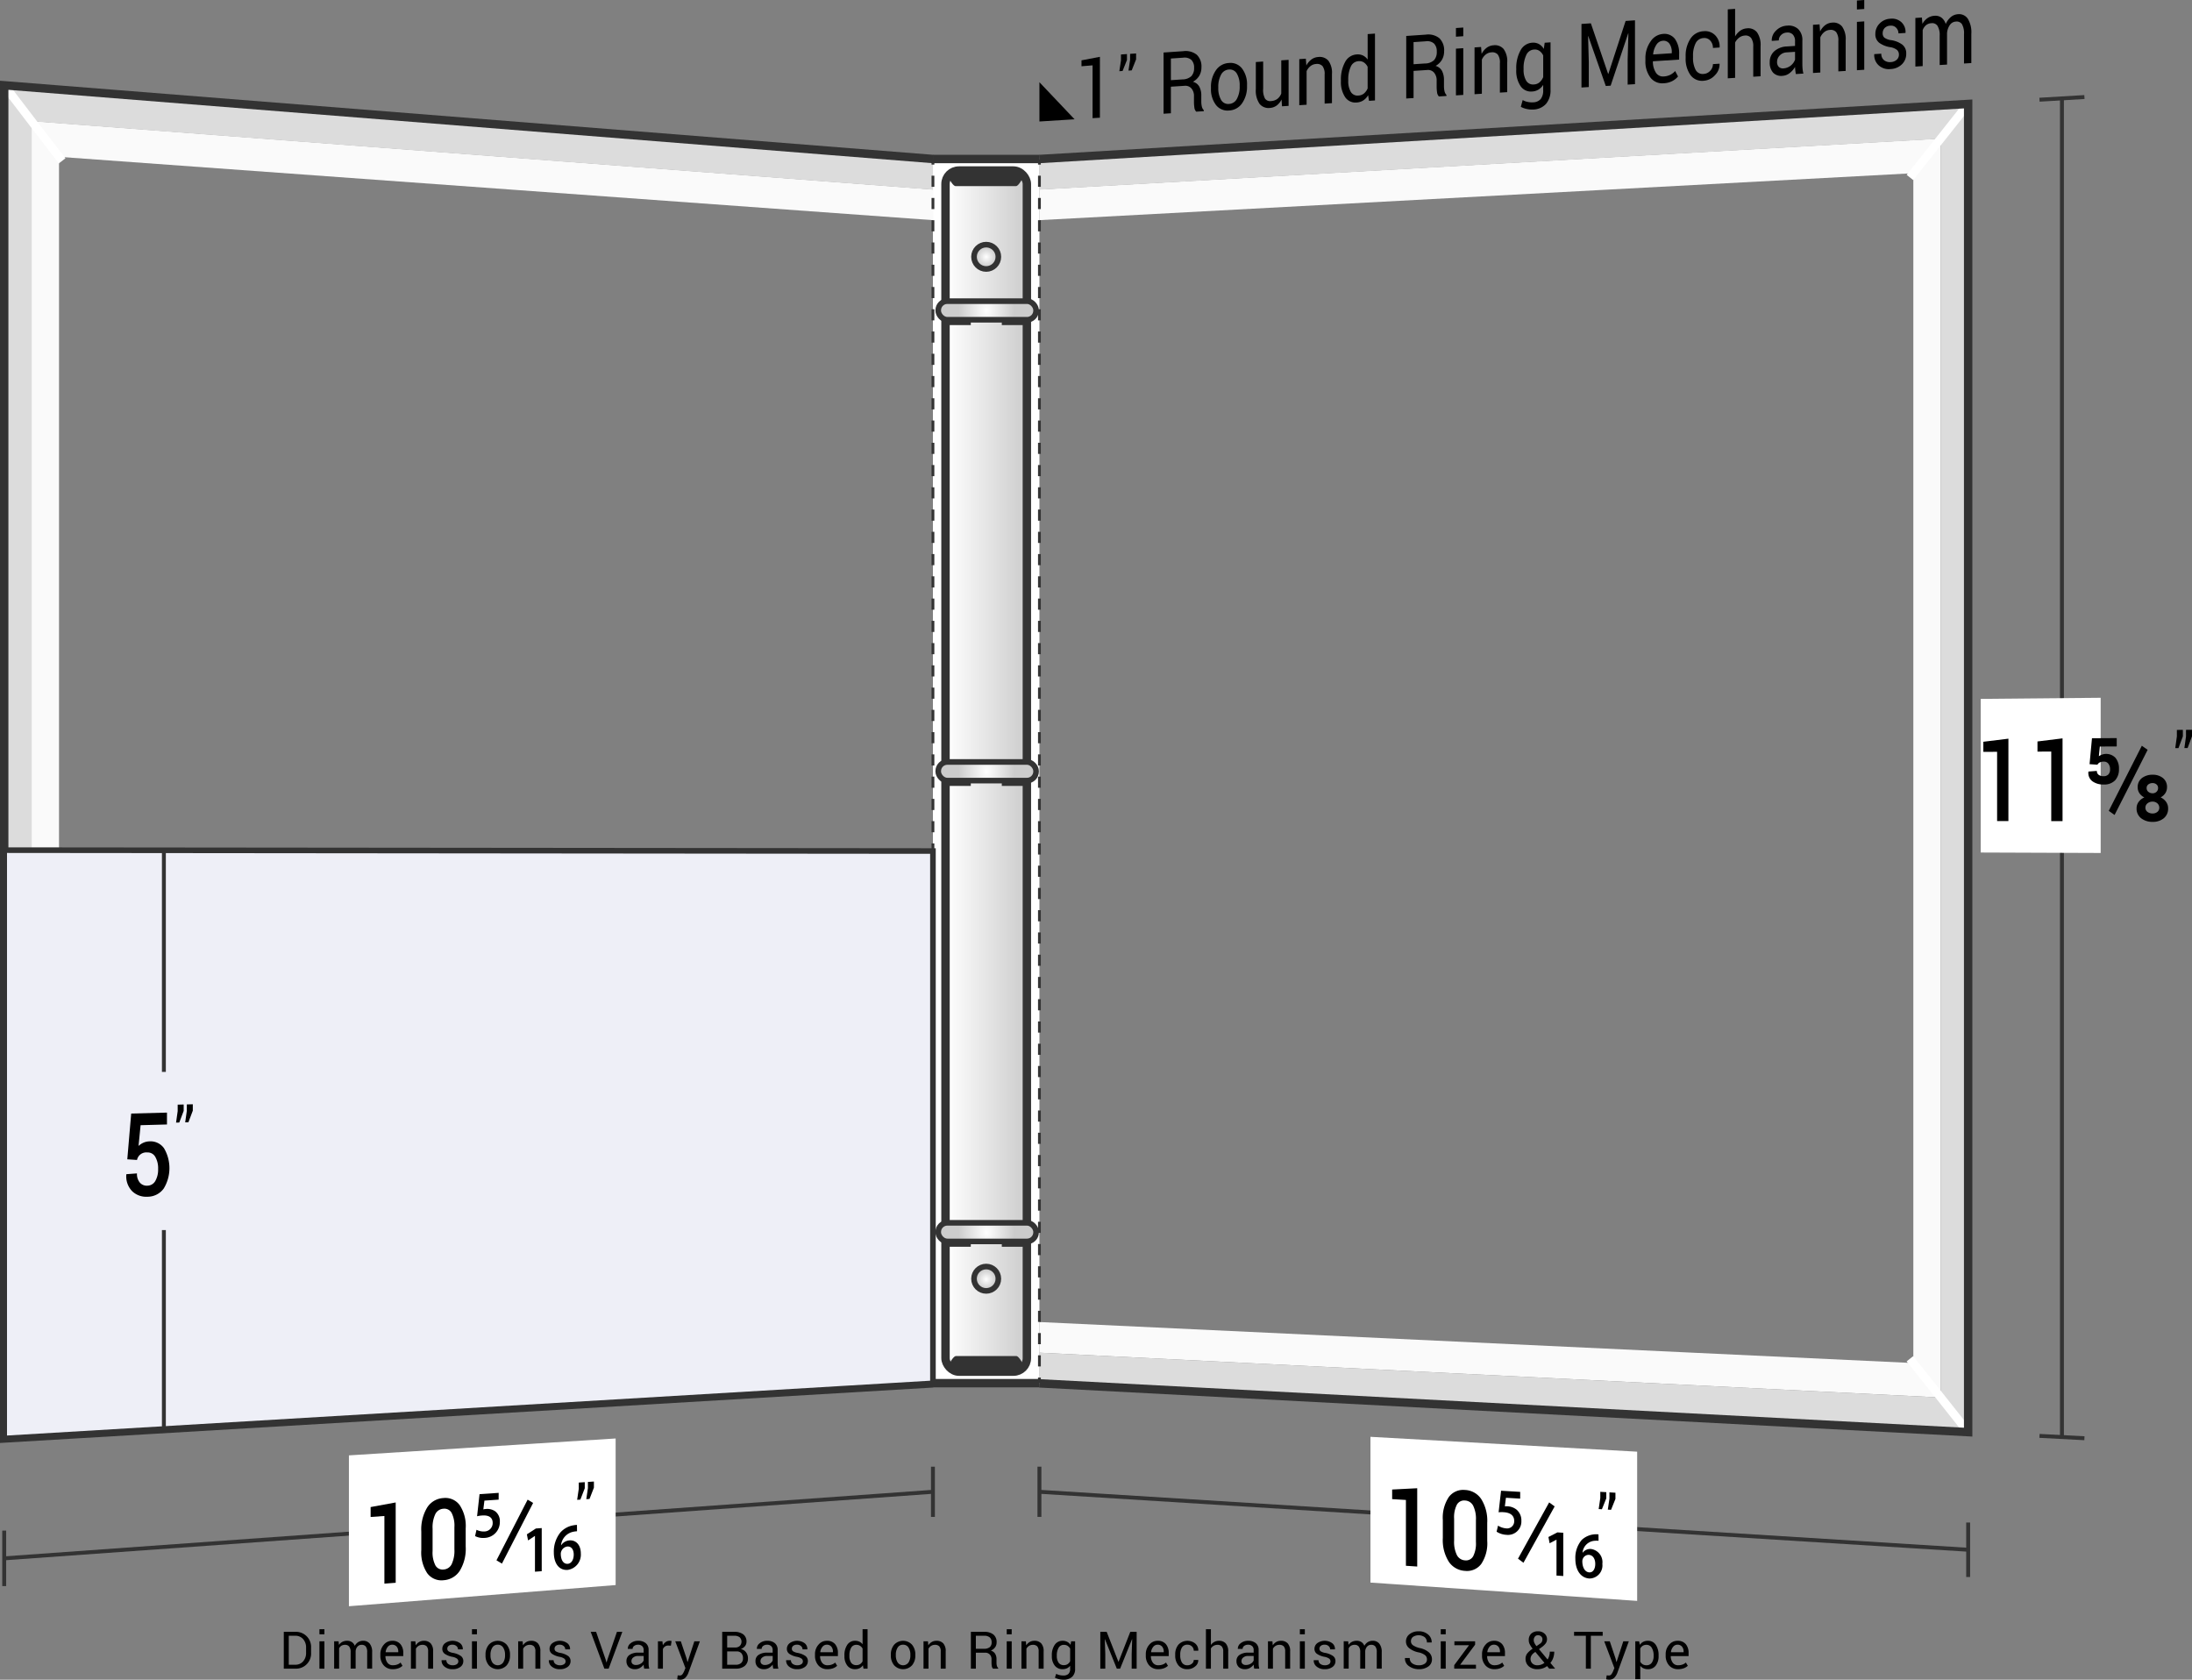 <svg xmlns="http://www.w3.org/2000/svg" xmlns:xlink="http://www.w3.org/1999/xlink" viewBox="0 0 195.601 149.882">
  <rect x="0" y="0" width="195.601" height="149.882" fill="#808080" stroke="none"/>
  <defs>
    <style>
      .cls-1 {
        fill: #fafafa;
      }

      .cls-2 {
        fill: #dcdcdc;
      }

      .cls-3, .cls-4, .cls-6, .cls-8, .cls-9 {
        fill: none;
      }

      .cls-3 {
        stroke: #fff;
      }

      .cls-10, .cls-11, .cls-12, .cls-14, .cls-15, .cls-16, .cls-17, .cls-3, .cls-4, .cls-6, .cls-7, .cls-8, .cls-9 {
        stroke-miterlimit: 10;
      }

      .cls-10, .cls-3, .cls-6, .cls-7 {
        stroke-width: 0.75px;
      }

      .cls-10, .cls-11, .cls-12, .cls-14, .cls-15, .cls-16, .cls-17, .cls-4, .cls-6, .cls-7, .cls-8, .cls-9 {
        stroke: #333;
      }

      .cls-4 {
        stroke-width: 0.35px;
      }

      .cls-5, .cls-7 {
        fill: #fff;
      }

      .cls-8, .cls-9 {
        stroke-width: 0.25px;
      }

      .cls-9 {
        stroke-dasharray: 0.993 0.993;
      }

      .cls-10 {
        fill: url(#linear-gradient);
      }

      .cls-11, .cls-12, .cls-14, .cls-15, .cls-16, .cls-17 {
        stroke-width: 0.5px;
      }

      .cls-11 {
        fill: url(#radial-gradient);
      }

      .cls-12 {
        fill: url(#radial-gradient-2);
      }

      .cls-13 {
        fill: #333;
      }

      .cls-14 {
        fill: url(#radial-gradient-3);
      }

      .cls-15 {
        fill: url(#radial-gradient-4);
      }

      .cls-16 {
        fill: url(#radial-gradient-5);
      }

      .cls-17 {
        fill: #eeeff7;
      }
    </style>
    <linearGradient id="linear-gradient" x1="84.371" y1="68.805" x2="91.632" y2="68.805" gradientUnits="userSpaceOnUse">
      <stop offset="0" stop-color="#fff"/>
      <stop offset="1" stop-color="#ccc"/>
    </linearGradient>
    <radialGradient id="radial-gradient" cx="88.001" cy="114.14" r="1.089" gradientTransform="translate(0 0.005)" gradientUnits="userSpaceOnUse">
      <stop offset="0" stop-color="#fff"/>
      <stop offset="0.8" stop-color="#ccc"/>
    </radialGradient>
    <radialGradient id="radial-gradient-2" cx="88.001" cy="22.919" r="1.089" xlink:href="#radial-gradient"/>
    <radialGradient id="radial-gradient-3" cx="167.425" cy="109.981" r="3.845" gradientTransform="translate(-47.913 0.005) scale(0.812 1)" xlink:href="#radial-gradient"/>
    <radialGradient id="radial-gradient-4" cx="167.425" cy="68.844" r="3.845" gradientTransform="translate(-47.913 0.005) scale(0.812 1)" xlink:href="#radial-gradient"/>
    <radialGradient id="radial-gradient-5" cx="167.425" cy="27.707" r="3.845" gradientTransform="translate(-47.913 0.005) scale(0.812 1)" xlink:href="#radial-gradient"/>
  </defs>
  <title>BTE-S1011-P1L</title>
  <g id="Layer_2" data-name="Layer 2">
    <g id="Layer_2-2" data-name="Layer 2">
      <g>
        <g>
          <path d="M25.324,148.896v-3.285H26.332a1.35,1.35,0,0,1,1.426,1.419v.449a1.346,1.346,0,0,1-1.426,1.417Zm.444-2.935v2.585h.564a.906.906,0,0,0,.718-.3,1.123,1.123,0,0,0,.263-.769v-.453a1.116,1.116,0,0,0-.263-.764.906.906,0,0,0-.718-.3Z"/>
          <path d="M28.949,145.83h-.444v-.453h.444Zm0,3.066h-.444v-2.441h.444Z"/>
          <path d="M30.214,146.455l.032.32a.829.829,0,0,1,.303-.27.911.911,0,0,1,.427-.096.754.754,0,0,1,.418.113.682.682,0,0,1,.263.338.904.904,0,0,1,.304-.33.802.802,0,0,1,.442-.122.731.731,0,0,1,.589.256,1.169,1.169,0,0,1,.216.771v1.459h-.444v-1.464a.814.814,0,0,0-.124-.511.452.452,0,0,0-.37-.15.471.471,0,0,0-.369.158.687.687,0,0,0-.166.399v1.568h-.446v-1.464A.8.8,0,0,0,31.163,146.93a.442.442,0,0,0-.367-.159.612.612,0,0,0-.334.083.537.537,0,0,0-.201.234v1.807h-.444v-2.441Z"/>
          <path d="M35.053,148.943a1.03,1.03,0,0,1-.811-.339,1.279,1.279,0,0,1-.301-.881v-.1a1.251,1.251,0,0,1,.311-.867.954.954,0,0,1,.734-.346.925.925,0,0,1,.747.297,1.187,1.187,0,0,1,.252.794v.277h-1.583l-.007.011a.961.961,0,0,0,.178.577.568.568,0,0,0,.48.226,1.117,1.117,0,0,0,.396-.064.917.917,0,0,0,.294-.177l.174.289a1.043,1.043,0,0,1-.345.215A1.389,1.389,0,0,1,35.053,148.943Zm-.067-2.184a.482.482,0,0,0-.381.188.891.891,0,0,0-.194.471l.005.011H35.54v-.059a.676.676,0,0,0-.14-.436A.499.499,0,0,0,34.985,146.76Z"/>
          <path d="M37.065,146.455l.032.363a.879.879,0,0,1,.306-.301.816.816,0,0,1,.418-.107.796.796,0,0,1,.611.231,1.017,1.017,0,0,1,.216.714v1.541H38.204v-1.532a.66.66,0,0,0-.127-.458.51.51,0,0,0-.389-.135.626.626,0,0,0-.339.092.676.676,0,0,0-.236.253v1.78h-.444v-2.441Z"/>
          <path d="M40.898,148.246a.302.302,0,0,0-.112-.241,1.047,1.047,0,0,0-.423-.165,1.776,1.776,0,0,1-.669-.263.53.53,0,0,1-.225-.452.637.637,0,0,1,.253-.506,1.15,1.15,0,0,1,1.336.009.645.645,0,0,1,.24.532l-.004.014h-.424a.387.387,0,0,0-.134-.288.494.494,0,0,0-.355-.127.514.514,0,0,0-.352.104.326.326,0,0,0-.115.25.281.281,0,0,0,.102.228,1.061,1.061,0,0,0,.413.149,1.772,1.772,0,0,1,.688.27.543.543,0,0,1,.226.457.632.632,0,0,1-.263.526,1.102,1.102,0,0,1-.687.201,1.073,1.073,0,0,1-.735-.237.675.675,0,0,1-.255-.553l.004-.014h.424a.41.41,0,0,0,.176.345.682.682,0,0,0,.386.109.632.632,0,0,0,.371-.096A.296.296,0,0,0,40.898,148.246Z"/>
          <path d="M42.56,145.83h-.444v-.453H42.56Zm0,3.066h-.444v-2.441H42.56Z"/>
          <path d="M43.325,147.653a1.342,1.342,0,0,1,.293-.892,1.087,1.087,0,0,1,1.598-.001,1.339,1.339,0,0,1,.294.893v.05a1.337,1.337,0,0,1-.293.894,1.092,1.092,0,0,1-1.598-.001,1.335,1.335,0,0,1-.294-.892Zm.444.049a1.155,1.155,0,0,0,.164.64.591.591,0,0,0,.969,0,1.151,1.151,0,0,0,.165-.64v-.05a1.144,1.144,0,0,0-.166-.638.544.544,0,0,0-.486-.254.537.537,0,0,0-.482.254,1.16,1.16,0,0,0-.164.638Z"/>
          <path d="M46.636,146.455l.032.363a.879.879,0,0,1,.306-.301A.816.816,0,0,1,47.392,146.41a.796.796,0,0,1,.611.231,1.017,1.017,0,0,1,.216.714v1.541h-.444v-1.532a.66.66,0,0,0-.127-.458.51.51,0,0,0-.389-.135.626.626,0,0,0-.339.092.677.677,0,0,0-.236.253v1.78H46.239v-2.441Z"/>
          <path d="M50.469,148.246a.302.302,0,0,0-.112-.241,1.047,1.047,0,0,0-.423-.165,1.776,1.776,0,0,1-.669-.263.53.53,0,0,1-.225-.452.637.637,0,0,1,.253-.506,1.15,1.15,0,0,1,1.336.009.645.645,0,0,1,.24.532l-.004.014h-.424a.387.387,0,0,0-.134-.288.494.494,0,0,0-.355-.127.514.514,0,0,0-.352.104.326.326,0,0,0-.115.25.281.281,0,0,0,.102.228,1.061,1.061,0,0,0,.413.149,1.772,1.772,0,0,1,.688.27.543.543,0,0,1,.226.457.632.632,0,0,1-.263.526,1.102,1.102,0,0,1-.687.201,1.073,1.073,0,0,1-.735-.237.675.675,0,0,1-.255-.553l.004-.014h.424a.41.41,0,0,0,.176.345.682.682,0,0,0,.386.109.632.632,0,0,0,.371-.096A.296.296,0,0,0,50.469,148.246Z"/>
          <path d="M54.042,148.079l.074.259h.014l.074-.259.848-2.468h.48l-1.22,3.285h-.381l-1.22-3.285h.482Z"/>
          <path d="M57.486,148.896c-.015-.074-.027-.139-.035-.195a1.516,1.516,0,0,1-.015-.17,1.028,1.028,0,0,1-.324.294.826.826,0,0,1-.43.119.796.796,0,0,1-.581-.195.716.716,0,0,1-.2-.538.63.63,0,0,1,.283-.547,1.322,1.322,0,0,1,.768-.197h.482v-.242a.447.447,0,0,0-.131-.339.513.513,0,0,0-.37-.125.532.532,0,0,0-.349.109.329.329,0,0,0-.134.263h-.424l-.004-.014a.592.592,0,0,1,.251-.487,1.036,1.036,0,0,1,.685-.221,1.008,1.008,0,0,1,.667.211.747.747,0,0,1,.253.608v1.175a2.346,2.346,0,0,0,.013.252,1.327,1.327,0,0,0,.05.239Zm-.738-.327a.792.792,0,0,0,.436-.124.588.588,0,0,0,.252-.284v-.396h-.499a.646.646,0,0,0-.43.135.403.403,0,0,0-.161.317.333.333,0,0,0,.102.257A.425.425,0,0,0,56.748,148.569Z"/>
          <path d="M59.866,146.847l-.228-.014a.509.509,0,0,0-.297.084.533.533,0,0,0-.186.235v1.744h-.444v-2.441h.397l.043.356a.842.842,0,0,1,.256-.295.597.597,0,0,1,.351-.106.535.535,0,0,1,.095.008.689.689,0,0,1,.075.017Z"/>
          <path d="M61.267,147.991l.079.307h.013l.6-1.843h.494l-1.026,2.815a1.263,1.263,0,0,1-.265.429.612.612,0,0,1-.466.183,1.041,1.041,0,0,1-.138-.012c-.056-.008-.099-.017-.128-.024l.045-.35a.612.612,0,0,1,.08.004c.062.004.102.007.119.007a.274.274,0,0,0,.232-.126,1.3,1.3,0,0,0,.151-.28l.106-.255-.907-2.391h.497Z"/>
          <path d="M64.445,148.896v-3.285h1.071a1.302,1.302,0,0,1,.806.222.787.787,0,0,1,.291.666.606.606,0,0,1-.14.392.827.827,0,0,1-.368.256.761.761,0,0,1,.468.291.864.864,0,0,1,.17.53.838.838,0,0,1-.292.689,1.219,1.219,0,0,1-.793.238Zm.444-1.888h.72a.59.59,0,0,0,.404-.137.55.55,0,0,0-.013-.778.77.77,0,0,0-.484-.132h-.627Zm0,.35v1.189h.769a.689.689,0,0,0,.472-.149.535.535,0,0,0,.169-.424.671.671,0,0,0-.141-.452.542.542,0,0,0-.435-.164Z"/>
          <path d="M69,148.896c-.015-.074-.027-.139-.035-.195a1.514,1.514,0,0,1-.015-.17,1.028,1.028,0,0,1-.324.294.826.826,0,0,1-.43.119.796.796,0,0,1-.581-.195.716.716,0,0,1-.2-.538.63.63,0,0,1,.283-.547,1.322,1.322,0,0,1,.768-.197h.482v-.242a.447.447,0,0,0-.131-.339.513.513,0,0,0-.37-.125.532.532,0,0,0-.349.109.329.329,0,0,0-.134.263h-.424L67.538,147.118a.592.592,0,0,1,.251-.487,1.036,1.036,0,0,1,.685-.221,1.008,1.008,0,0,1,.667.211.747.747,0,0,1,.253.608v1.175a2.346,2.346,0,0,0,.013.252,1.327,1.327,0,0,0,.05.239Zm-.738-.327a.792.792,0,0,0,.436-.124.588.588,0,0,0,.252-.284v-.396H68.452a.646.646,0,0,0-.43.135.403.403,0,0,0-.161.317.333.333,0,0,0,.102.257A.425.425,0,0,0,68.262,148.569Z"/>
          <path d="M71.644,148.246a.302.302,0,0,0-.112-.241,1.047,1.047,0,0,0-.423-.165,1.776,1.776,0,0,1-.669-.263.531.531,0,0,1-.225-.452.637.637,0,0,1,.253-.506,1.15,1.15,0,0,1,1.336.009.645.645,0,0,1,.24.532l-.004.014h-.424a.387.387,0,0,0-.134-.288.494.494,0,0,0-.355-.127.514.514,0,0,0-.352.104.326.326,0,0,0-.115.25.281.281,0,0,0,.102.228,1.061,1.061,0,0,0,.413.149,1.772,1.772,0,0,1,.688.27.543.543,0,0,1,.226.457.632.632,0,0,1-.263.526,1.102,1.102,0,0,1-.687.201,1.073,1.073,0,0,1-.735-.237.675.675,0,0,1-.255-.553l.004-.014h.424a.41.41,0,0,0,.176.345.682.682,0,0,0,.386.109.632.632,0,0,0,.371-.096A.296.296,0,0,0,71.644,148.246Z"/>
          <path d="M73.838,148.943a1.03,1.03,0,0,1-.811-.339,1.279,1.279,0,0,1-.301-.881v-.1a1.251,1.251,0,0,1,.311-.867.954.954,0,0,1,.734-.346.925.925,0,0,1,.747.297,1.187,1.187,0,0,1,.252.794v.277h-1.583l-.007.011a.961.961,0,0,0,.178.577.568.568,0,0,0,.48.226,1.117,1.117,0,0,0,.396-.064.918.918,0,0,0,.294-.177l.174.289a1.043,1.043,0,0,1-.345.215A1.389,1.389,0,0,1,73.838,148.943Zm-.067-2.184a.482.482,0,0,0-.381.188.891.891,0,0,0-.194.471l.005.011h1.125v-.059a.676.676,0,0,0-.14-.436A.499.499,0,0,0,73.771,146.76Z"/>
          <path d="M75.352,147.721a1.627,1.627,0,0,1,.251-.95.81.81,0,0,1,.705-.361.879.879,0,0,1,.38.079.775.775,0,0,1,.283.23v-1.342H77.416v3.519h-.363l-.052-.3a.787.787,0,0,1-.293.259.882.882,0,0,1-.404.088.838.838,0,0,1-.699-.324,1.345,1.345,0,0,1-.252-.852Zm.444.047a1.039,1.039,0,0,0,.151.592.529.529,0,0,0,.469.222.59.59,0,0,0,.334-.09.675.675,0,0,0,.221-.252v-1.14a.688.688,0,0,0-.222-.24.59.59,0,0,0-.328-.089.508.508,0,0,0-.473.264,1.364,1.364,0,0,0-.152.686Z"/>
          <path d="M79.494,147.653a1.342,1.342,0,0,1,.293-.892,1.087,1.087,0,0,1,1.598-.001,1.339,1.339,0,0,1,.294.893v.05a1.337,1.337,0,0,1-.293.894,1.092,1.092,0,0,1-1.598-.001,1.335,1.335,0,0,1-.294-.892Zm.444.049a1.155,1.155,0,0,0,.164.64.591.591,0,0,0,.969,0,1.151,1.151,0,0,0,.165-.64v-.05a1.144,1.144,0,0,0-.166-.638.544.544,0,0,0-.486-.254.537.537,0,0,0-.482.254,1.16,1.16,0,0,0-.164.638Z"/>
          <path d="M82.805,146.455l.032.363a.879.879,0,0,1,.306-.301A.816.816,0,0,1,83.561,146.41a.796.796,0,0,1,.611.231,1.017,1.017,0,0,1,.216.714v1.541h-.444v-1.532a.66.66,0,0,0-.127-.458.51.51,0,0,0-.389-.135.626.626,0,0,0-.339.092.676.676,0,0,0-.236.253v1.78h-.444v-2.441Z"/>
          <path d="M87.08,147.472v1.423h-.444v-3.282h1.188a1.249,1.249,0,0,1,.824.239.857.857,0,0,1,.284.695.744.744,0,0,1-.132.44.896.896,0,0,1-.385.298.672.672,0,0,1,.389.286.932.932,0,0,1,.118.488v.309a1.037,1.037,0,0,0,.034.275.412.412,0,0,0,.117.198v.054h-.458a.369.369,0,0,1-.113-.226,1.857,1.857,0,0,1-.025-.307v-.3a.595.595,0,0,0-.155-.429.553.553,0,0,0-.417-.162Zm0-.35h.699a.827.827,0,0,0,.542-.143.544.544,0,0,0,.166-.436.56.56,0,0,0-.162-.429.713.713,0,0,0-.502-.152h-.744Z"/>
          <path d="M90.278,145.83h-.444v-.453h.444Zm0,3.066h-.444v-2.441h.444Z"/>
          <path d="M91.544,146.455l.032.363a.879.879,0,0,1,.306-.301.816.816,0,0,1,.418-.107.796.796,0,0,1,.611.231,1.017,1.017,0,0,1,.216.714v1.541h-.444v-1.532a.66.66,0,0,0-.127-.458.51.51,0,0,0-.389-.135.626.626,0,0,0-.339.092.676.676,0,0,0-.236.253v1.78h-.444v-2.441Z"/>
          <path d="M93.86,147.721a1.603,1.603,0,0,1,.257-.95.824.824,0,0,1,.71-.361.861.861,0,0,1,.408.093.802.802,0,0,1,.293.27l.054-.318h.354v2.455a.931.931,0,0,1-.273.721,1.122,1.122,0,0,1-.787.251,1.657,1.657,0,0,1-.38-.048,1.504,1.504,0,0,1-.36-.132l.113-.345a1.156,1.156,0,0,0,.289.109,1.389,1.389,0,0,0,.334.042.646.646,0,0,0,.473-.148.611.611,0,0,0,.148-.45v-.275a.777.777,0,0,1-.287.231.899.899,0,0,1-.383.078.852.852,0,0,1-.706-.325,1.331,1.331,0,0,1-.257-.851Zm.444.047a1.012,1.012,0,0,0,.156.591.539.539,0,0,0,.474.224.592.592,0,0,0,.336-.091.697.697,0,0,0,.223-.258v-1.124a.692.692,0,0,0-.223-.247.586.586,0,0,0-.332-.091.517.517,0,0,0-.476.266,1.323,1.323,0,0,0-.158.684Z"/>
          <path d="M98.753,145.611l1.047,2.669h.013l1.047-2.669h.568v3.285h-.444v-1.299l.045-1.335-.011-.002-1.065,2.637h-.295l-1.061-2.63-.011.002.043,1.329v1.299H98.185v-3.285Z"/>
          <path d="M103.357,148.943a1.03,1.03,0,0,1-.811-.339,1.279,1.279,0,0,1-.301-.881v-.1a1.251,1.251,0,0,1,.311-.867A.954.954,0,0,1,103.29,146.41a.925.925,0,0,1,.747.297,1.187,1.187,0,0,1,.252.794v.277h-1.583l-.007.011a.961.961,0,0,0,.178.577.568.568,0,0,0,.48.226,1.117,1.117,0,0,0,.396-.064.918.918,0,0,0,.294-.177l.174.289a1.043,1.043,0,0,1-.345.215A1.389,1.389,0,0,1,103.357,148.943Zm-.067-2.184a.482.482,0,0,0-.381.188.891.891,0,0,0-.194.471l.005.011h1.125v-.059a.676.676,0,0,0-.14-.436A.499.499,0,0,0,103.29,146.76Z"/>
          <path d="M105.965,148.594a.599.599,0,0,0,.389-.137.417.417,0,0,0,.168-.335h.399l.005.014a.688.688,0,0,1-.281.562,1.025,1.025,0,0,1-.68.246.988.988,0,0,1-.814-.347,1.342,1.342,0,0,1-.282-.873v-.095a1.334,1.334,0,0,1,.283-.87,1.112,1.112,0,0,1,1.514-.096.785.785,0,0,1,.263.621l-.004.013h-.401a.515.515,0,0,0-.158-.38.542.542,0,0,0-.399-.157.536.536,0,0,0-.5.251,1.182,1.182,0,0,0-.15.616v.095a1.197,1.197,0,0,0,.149.623A.536.536,0,0,0,105.965,148.594Z"/>
          <path d="M108.054,146.782a.899.899,0,0,1,.31-.274.851.851,0,0,1,.407-.098.788.788,0,0,1,.608.234,1.033,1.033,0,0,1,.218.722v1.529h-.444v-1.534a.653.653,0,0,0-.13-.446.492.492,0,0,0-.387-.145.654.654,0,0,0-.335.087.721.721,0,0,0-.247.235v1.803h-.444v-3.519h.444Z"/>
          <path d="M111.92,148.896c-.015-.074-.027-.139-.035-.195a1.514,1.514,0,0,1-.015-.17,1.028,1.028,0,0,1-.324.294.826.826,0,0,1-.43.119.796.796,0,0,1-.581-.195.716.716,0,0,1-.2-.538.63.63,0,0,1,.283-.547,1.322,1.322,0,0,1,.768-.197h.482v-.242a.447.447,0,0,0-.131-.339.513.513,0,0,0-.37-.125.532.532,0,0,0-.349.109.329.329,0,0,0-.134.263h-.424l-.004-.014a.592.592,0,0,1,.251-.487,1.036,1.036,0,0,1,.685-.221,1.008,1.008,0,0,1,.667.211.747.747,0,0,1,.253.608v1.175a2.346,2.346,0,0,0,.013.252,1.327,1.327,0,0,0,.05.239Zm-.738-.327a.792.792,0,0,0,.436-.124.588.588,0,0,0,.252-.284v-.396H111.372a.646.646,0,0,0-.43.135.403.403,0,0,0-.161.317.333.333,0,0,0,.102.257A.425.425,0,0,0,111.183,148.569Z"/>
          <path d="M113.542,146.455l.032.363a.879.879,0,0,1,.306-.301.816.816,0,0,1,.418-.107.796.796,0,0,1,.611.231,1.017,1.017,0,0,1,.216.714v1.541h-.444v-1.532a.66.66,0,0,0-.127-.458.51.51,0,0,0-.389-.135.626.626,0,0,0-.339.092.677.677,0,0,0-.236.253v1.78h-.444v-2.441Z"/>
          <path d="M116.436,145.83h-.444v-.453h.444Zm0,3.066h-.444v-2.441h.444Z"/>
          <path d="M118.724,148.246a.302.302,0,0,0-.112-.241,1.047,1.047,0,0,0-.423-.165,1.776,1.776,0,0,1-.669-.263.531.531,0,0,1-.225-.452.637.637,0,0,1,.253-.506,1.15,1.15,0,0,1,1.336.009.645.645,0,0,1,.24.532l-.004.014h-.424a.387.387,0,0,0-.134-.288.494.494,0,0,0-.355-.127.514.514,0,0,0-.352.104.326.326,0,0,0-.115.25.281.281,0,0,0,.102.228,1.061,1.061,0,0,0,.413.149,1.772,1.772,0,0,1,.688.27.543.543,0,0,1,.226.457.632.632,0,0,1-.263.526,1.102,1.102,0,0,1-.687.201,1.073,1.073,0,0,1-.735-.237.675.675,0,0,1-.255-.553l.004-.014h.424a.41.41,0,0,0,.176.345.682.682,0,0,0,.386.109.632.632,0,0,0,.371-.096A.296.296,0,0,0,118.724,148.246Z"/>
          <path d="M120.303,146.455l.032.32a.829.829,0,0,1,.303-.27.911.911,0,0,1,.427-.096.754.754,0,0,1,.418.113.682.682,0,0,1,.263.338.904.904,0,0,1,.304-.33.802.802,0,0,1,.442-.122.731.731,0,0,1,.589.256,1.169,1.169,0,0,1,.216.771v1.459h-.444v-1.464a.814.814,0,0,0-.124-.511.452.452,0,0,0-.37-.15.471.471,0,0,0-.369.158.687.687,0,0,0-.166.399v1.568h-.446v-1.464a.8.8,0,0,0-.127-.502.442.442,0,0,0-.367-.159.612.612,0,0,0-.334.083.537.537,0,0,0-.201.234v1.807h-.444v-2.441Z"/>
          <path d="M127.334,148.069a.483.483,0,0,0-.169-.375,1.426,1.426,0,0,0-.6-.255,1.977,1.977,0,0,1-.813-.366.757.757,0,0,1-.292-.608.797.797,0,0,1,.315-.642,1.244,1.244,0,0,1,.815-.258,1.215,1.215,0,0,1,.858.295.871.871,0,0,1,.308.686l-.004.014h-.424a.61.61,0,0,0-.191-.467.933.933,0,0,0-1.056-.028.489.489,0,0,0-.177.392.43.43,0,0,0,.192.357,1.809,1.809,0,0,0,.623.251,1.775,1.775,0,0,1,.79.379.81.81,0,0,1,.271.62.758.758,0,0,1-.325.639,1.387,1.387,0,0,1-.848.241,1.468,1.468,0,0,1-.87-.267.807.807,0,0,1-.367-.714l.004-.013h.424a.552.552,0,0,0,.232.48.972.972,0,0,0,.575.165.897.897,0,0,0,.532-.141A.448.448,0,0,0,127.334,148.069Z"/>
          <path d="M129.008,145.83h-.444v-.453h.444Zm0,3.066h-.444v-2.441h.444Z"/>
          <path d="M130.296,148.546H131.706v.35h-1.94v-.313l1.32-1.778h-1.304v-.35h1.848v.3Z"/>
          <path d="M133.361,148.943a1.03,1.03,0,0,1-.811-.339,1.279,1.279,0,0,1-.301-.881v-.1a1.251,1.251,0,0,1,.311-.867.954.954,0,0,1,.734-.346.925.925,0,0,1,.747.297,1.187,1.187,0,0,1,.252.794v.277h-1.583l-.007.011a.961.961,0,0,0,.178.577.568.568,0,0,0,.48.226,1.117,1.117,0,0,0,.396-.064.918.918,0,0,0,.294-.177l.174.289a1.043,1.043,0,0,1-.345.215A1.389,1.389,0,0,1,133.361,148.943Zm-.067-2.184a.482.482,0,0,0-.381.188.891.891,0,0,0-.194.471l.005.011h1.125v-.059a.676.676,0,0,0-.14-.436A.499.499,0,0,0,133.294,146.76Z"/>
          <path d="M136.131,148.012a.768.768,0,0,1,.159-.482,1.953,1.953,0,0,1,.475-.414,2.316,2.316,0,0,1-.262-.398.807.807,0,0,1-.086-.36.767.767,0,0,1,.22-.587.849.849,0,0,1,.605-.207.824.824,0,0,1,.58.205.648.648,0,0,1,.223.494.63.63,0,0,1-.118.382,1.6,1.6,0,0,1-.351.331l-.246.181.767.923a1.265,1.265,0,0,0,.145-.325,1.336,1.336,0,0,0,.052-.376h.397a1.653,1.653,0,0,1-.088.55,1.451,1.451,0,0,1-.255.454l.417.503-.004.011h-.517l-.192-.23a1.354,1.354,0,0,1-.399.206,1.442,1.442,0,0,1-.453.071,1.127,1.127,0,0,1-.78-.259A.861.861,0,0,1,136.131,148.012Zm1.069.582a.972.972,0,0,0,.32-.055,1.124,1.124,0,0,0,.298-.159l-.814-.979-.09.065a.86.86,0,0,0-.272.292.595.595,0,0,0-.066.252.574.574,0,0,0,.16.418A.619.619,0,0,0,137.201,148.594Zm-.338-2.24a.588.588,0,0,0,.061.25,1.478,1.478,0,0,0,.183.283l.311-.214a.469.469,0,0,0,.175-.187.524.524,0,0,0,.046-.222.331.331,0,0,0-.109-.244.395.395,0,0,0-.286-.106.336.336,0,0,0-.282.127A.492.492,0,0,0,136.862,146.353Z"/>
          <path d="M143.014,145.961H141.958v2.935h-.444v-2.935H140.46v-.35h2.554Z"/>
          <path d="M144.162,147.991l.079.307h.013l.6-1.843h.494l-1.026,2.815a1.263,1.263,0,0,1-.265.429.612.612,0,0,1-.466.183,1.041,1.041,0,0,1-.138-.012c-.056-.008-.099-.017-.128-.024l.045-.35a.612.612,0,0,1,.08.004c.062.004.102.007.119.007a.274.274,0,0,0,.232-.126,1.3,1.3,0,0,0,.151-.28l.106-.255-.907-2.391h.497Z"/>
          <path d="M148.003,147.768a1.345,1.345,0,0,1-.252.852.836.836,0,0,1-.697.324.967.967,0,0,1-.396-.076.756.756,0,0,1-.29-.227v1.193h-.444v-3.379h.34l.07.316a.805.805,0,0,1,.297-.269.893.893,0,0,1,.416-.092.81.81,0,0,1,.705.36,1.625,1.625,0,0,1,.251.951Zm-.444-.048a1.282,1.282,0,0,0-.164-.682.529.529,0,0,0-.481-.267.595.595,0,0,0-.327.086.651.651,0,0,0-.219.238v1.179a.632.632,0,0,0,.219.235.616.616,0,0,0,.332.084.548.548,0,0,0,.479-.231,1.016,1.016,0,0,0,.162-.596Z"/>
          <path d="M149.747,148.943a1.03,1.03,0,0,1-.811-.339,1.279,1.279,0,0,1-.301-.881v-.1a1.251,1.251,0,0,1,.311-.867.954.954,0,0,1,.734-.346.925.925,0,0,1,.747.297,1.187,1.187,0,0,1,.252.794v.277h-1.583l-.007.011a.961.961,0,0,0,.178.577.568.568,0,0,0,.48.226,1.117,1.117,0,0,0,.396-.064.918.918,0,0,0,.294-.177l.174.289a1.043,1.043,0,0,1-.345.215A1.389,1.389,0,0,1,149.747,148.943Zm-.067-2.184a.482.482,0,0,0-.381.188.891.891,0,0,0-.194.471l.005.011h1.125v-.059a.676.676,0,0,0-.14-.436A.499.499,0,0,0,149.68,146.76Z"/>
        </g>
        <g>
          <path class="cls-1" d="M92.752,117.967q38.991,1.83,77.983,3.659,0-53.085,0-106.17-38.991,2.094-77.983,4.188v-2.736q40.215-2.273,80.431-4.545,0,56.169,0,112.339l-80.431-3.999Z"/>
          <path class="cls-2" d="M92.752,120.702q40.213,2,80.427,3.999,0-56.16,0-112.32-40.214,2.272-80.427,4.543v-2.736q41.438-2.457,82.875-4.914,0,59.258,0,118.517-41.438-2.176-82.875-4.353"/>
          <path class="cls-3" d="M175.627,9.275c-2.078,2.637-3.117,3.95-5.195,6.562"/>
          <path class="cls-3" d="M175.627,127.791c-2.079-2.631-3.118-3.941-5.197-6.547"/>
          <g>
            <path class="cls-4" d="M175.627,138.287l-82.875-5.173"/>
            <path class="cls-4" d="M175.627,135.857V140.718"/>
            <path class="cls-4" d="M92.752,130.873v4.481"/>
          </g>
          <path class="cls-5" d="M146.09,142.85c-9.52-.653-14.28-.98-23.8-1.634,0-5.203,0-7.804,0-13.007,9.52.53,14.28.796,23.8,1.326C146.09,134.862,146.09,137.524,146.09,142.85Z"/>
          <path class="cls-6" d="M92.752,14.188q41.438-2.457,82.875-4.914,0,59.258,0,118.517-41.438-2.176-82.875-4.353"/>
          <g>
            <path class="cls-4" d="M183.995,8.778q0,59.726,0,119.452"/>
            <path class="cls-4" d="M181.991,8.897l4.01-.238"/>
            <path class="cls-4" d="M181.991,128.125c1.604.084,2.406.126,4.01.211"/>
            <path class="cls-5" d="M187.452,76.112l-10.705-.04V62.362c4.282-.039,6.423-.059,10.705-.098Z"/>
            <g>
              <path d="M179.218,73.265l-1.008-.001V67.084l-1.228.006V66.188c.895-.11,1.342-.165,2.237-.275Z"/>
              <path d="M184.049,73.27l-1.008-.001V67.061L181.812,67.067v-.906c.895-.11,1.342-.166,2.237-.276Z"/>
              <path d="M186.46,68.189c.086-.926.129-1.388.216-2.314l2.208-.013v.744l-1.507.008-.087.865a1.197,1.197,0,0,1,.276-.141,1.142,1.142,0,0,1,1.204.282,1.47,1.47,0,0,1,.313.998,1.44,1.44,0,0,1-.341,1.01,1.345,1.345,0,0,1-1.042.374,1.617,1.617,0,0,1-.979-.283.92.92,0,0,1-.365-.843l.004-.03.751-.058a.412.412,0,0,0,.162.35.686.686,0,0,0,.427.122.575.575,0,0,0,.444-.16.652.652,0,0,0,.145-.456.78.78,0,0,0-.147-.495.475.475,0,0,0-.396-.187.807.807,0,0,0-.388.077.464.464,0,0,0-.193.195Zm2.232,4.531c-.207-.147-.311-.22-.519-.367,1.18-2.317,1.771-3.479,2.951-5.81.207.146.311.219.519.365C190.464,69.239,189.873,70.401,188.693,72.719Zm4.678-2.469a.942.942,0,0,1-.153.53,1.112,1.112,0,0,1-.415.371,1.206,1.206,0,0,1,.487.399.969.969,0,0,1,.181.573,1.087,1.087,0,0,1-.392.893,1.508,1.508,0,0,1-.986.319,1.62,1.62,0,0,1-1.027-.32,1.067,1.067,0,0,1-.409-.891.949.949,0,0,1,.185-.574,1.229,1.229,0,0,1,.508-.396,1.109,1.109,0,0,1-.436-.37.918.918,0,0,1-.158-.528.993.993,0,0,1,.377-.83,1.515,1.515,0,0,1,.955-.296,1.41,1.41,0,0,1,.919.292A1.006,1.006,0,0,1,193.371,70.251Zm-.689,1.824a.497.497,0,0,0-.174-.392.614.614,0,0,0-.419-.153.698.698,0,0,0-.459.153.485.485,0,0,0-.185.391.445.445,0,0,0,.185.373.744.744,0,0,0,.463.14.639.639,0,0,0,.417-.14A.457.457,0,0,0,192.682,72.075Zm-.108-1.761a.398.398,0,0,0-.141-.319.512.512,0,0,0-.344-.119.611.611,0,0,0-.384.118.385.385,0,0,0-.151.322.419.419,0,0,0,.156.342.583.583,0,0,0,.384.127.484.484,0,0,0,.34-.131A.442.442,0,0,0,192.574,70.314Z"/>
              <path d="M194.786,65.707c-.157.419-.235.629-.392,1.048l-.288.001.145-1.04v-.585l.535-.003Zm.815-.005c-.157.419-.235.629-.392,1.048l-.288.001.145-1.04v-.586l.535-.003Z"/>
            </g>
          </g>
          <g>
            <path d="M126.465,139.784l-1.009-.068c0-2.349,0-3.524,0-5.873l-1.229-.075V132.912c.895-.046,1.342-.069,2.237-.115Z"/>
            <path d="M132.712,137.494a3.321,3.321,0,0,1-.531,2.055,1.585,1.585,0,0,1-1.444.622,1.856,1.856,0,0,1-1.453-.814,3.611,3.611,0,0,1-.535-2.118v-1.602a3.325,3.325,0,0,1,.531-2.05,1.599,1.599,0,0,1,1.448-.635,1.829,1.829,0,0,1,1.448.811,3.632,3.632,0,0,1,.535,2.123Zm-1.009-1.851a2.642,2.642,0,0,0-.249-1.293.858.858,0,0,0-.726-.458.741.741,0,0,0-.724.37,2.467,2.467,0,0,0-.247,1.26v1.948a2.65,2.65,0,0,0,.251,1.299.868.868,0,0,0,.728.464.732.732,0,0,0,.722-.367,2.515,2.515,0,0,0,.245-1.271Z"/>
            <path d="M135.945,139.446c-.195-.144-.293-.217-.488-.361,1.112-2.004,1.668-3.008,2.781-5.023.196.143.293.215.489.359C137.613,136.436,137.057,137.441,135.945,139.446Z"/>
            <path d="M143.336,133.701c-.157.389-.235.583-.392.972l-.288-.018.145-.981v-.557l.535.032Zm.816.049c-.157.389-.235.584-.392.973l-.288-.018.145-.981v-.558l.535.032Z"/>
            <path d="M135.651,133.725l-1.27-.077-.097.763a1.392,1.392,0,0,1,.239-.003,1.416,1.416,0,0,1,.803.297,1.251,1.251,0,0,1,.432,1.003,1.197,1.197,0,0,1-1.336,1.246,1.777,1.777,0,0,1-.874-.28l.127-.541a1.573,1.573,0,0,0,.727.246.635.635,0,0,0,.717-.658c0-.438-.28-.745-.94-.785a2.453,2.453,0,0,0-.452.008c.087-.769.131-1.154.219-1.924l1.707.102Z"/>
            <g>
              <path d="M138.893,137.391l-.01-.001c-.242.127-.363.19-.604.317l-.107-.558c.321-.165.482-.247.803-.412l.523.033v3.86l-.605-.04Z"/>
              <path d="M142.645,137.487a2.117,2.117,0,0,0-.32-.002,1.162,1.162,0,0,0-1.108,1.06l.015.001a.836.836,0,0,1,.742-.327,1.185,1.185,0,0,1,1.011,1.329,1.168,1.168,0,0,1-1.164,1.304c-.803-.054-1.245-.797-1.245-1.748a2.443,2.443,0,0,1,.574-1.7,1.894,1.894,0,0,1,1.489-.489ZM142.351,139.547c0-.446-.208-.782-.574-.805a.561.561,0,0,0-.539.364.539.539,0,0,0-.041.229c.005.508.218.942.62.969C142.143,140.325,142.351,140.011,142.351,139.547Z"/>
            </g>
          </g>
          <path d="M92.752,10.841l3.136-.197c-1.254-1.328-1.881-1.989-3.136-3.308Z"/>
          <g>
            <path d="M98.149,10.503l-.654.041V5.83l-.989.082v-.529c.657-.125.986-.188,1.644-.313Z"/>
            <path d="M100.563,5.354c-.157.392-.235.588-.392.98l-.288.019.145-.958V4.862l.535-.037Zm.815-.055c-.157.393-.235.589-.392.981l-.288.019.145-.959V4.806l.535-.037Z"/>
            <path d="M104.483,7.736v2.37l-.654.041V4.686l1.75-.119a1.601,1.601,0,0,1,1.212.316,1.435,1.435,0,0,1,.418,1.132,1.431,1.431,0,0,1-.194.747,1.49,1.49,0,0,1-.566.534.923.923,0,0,1,.573.439,1.66,1.66,0,0,1,.174.804v.516a1.896,1.896,0,0,0,.05.456.658.658,0,0,0,.173.321v.09l-.674.042a.604.604,0,0,1-.166-.366,3.461,3.461,0,0,1-.036-.51V8.588a1.012,1.012,0,0,0-.229-.7.715.715,0,0,0-.614-.231Zm0-.582,1.029-.068a1.181,1.181,0,0,0,.798-.291,1.033,1.033,0,0,0,.244-.743.949.949,0,0,0-.237-.7.917.917,0,0,0-.739-.204l-1.096.074Z"/>
            <path d="M108.059,7.804a2.576,2.576,0,0,1,.432-1.519,1.49,1.49,0,0,1,1.172-.665,1.294,1.294,0,0,1,1.18.507,2.326,2.326,0,0,1,.434,1.469v.083a2.573,2.573,0,0,1-.432,1.525,1.489,1.489,0,0,1-1.175.656,1.301,1.301,0,0,1-1.177-.509,2.311,2.311,0,0,1-.433-1.463Zm.654.039a2.048,2.048,0,0,0,.241,1.054.722.722,0,0,0,.716.377.835.835,0,0,0,.71-.468,2.22,2.22,0,0,0,.242-1.087V7.636a2.031,2.031,0,0,0-.244-1.052.722.722,0,0,0-.715-.379.835.835,0,0,0-.709.473,2.233,2.233,0,0,0-.241,1.082Z"/>
            <path d="M114.357,8.879a1.446,1.446,0,0,1-.435.536,1.135,1.135,0,0,1-.614.217,1.023,1.023,0,0,1-.916-.37,2.092,2.092,0,0,1-.329-1.311V5.535l.654-.044V7.915a1.634,1.634,0,0,0,.169.89.558.558,0,0,0,.528.213,1.025,1.025,0,0,0,.576-.198,1.073,1.073,0,0,0,.343-.479V5.384l.654-.044V9.447l-.588.037Z"/>
            <path d="M116.525,5.237l.046.609a1.55,1.55,0,0,1,.45-.538,1.149,1.149,0,0,1,.616-.222,1.027,1.027,0,0,1,.9.33,1.796,1.796,0,0,1,.319,1.185V9.204l-.654.041V6.66a1.175,1.175,0,0,0-.188-.761.656.656,0,0,0-.573-.19.885.885,0,0,0-.5.189,1.202,1.202,0,0,0-.347.449V9.346l-.654.041V5.276Z"/>
            <path d="M119.656,7.167a3.201,3.201,0,0,1,.371-1.63,1.252,1.252,0,0,1,1.038-.68,1.098,1.098,0,0,1,.559.096,1.085,1.085,0,0,1,.417.362V3.042l.654-.045V8.963l-.534.034-.077-.504a1.354,1.354,0,0,1-.432.467,1.216,1.216,0,0,1-.594.186,1.101,1.101,0,0,1-1.029-.483,2.402,2.402,0,0,1-.372-1.416Zm.654.038a1.876,1.876,0,0,0,.223.987.696.696,0,0,0,.69.332.829.829,0,0,0,.491-.184,1.214,1.214,0,0,0,.326-.449V5.962a1.018,1.018,0,0,0-.327-.385.741.741,0,0,0-.483-.119.797.797,0,0,0-.696.493,2.688,2.688,0,0,0-.224,1.175Z"/>
            <path d="M126.138,6.326v2.422l-.654.041c0-2.232,0-3.348,0-5.58l1.75-.119a1.578,1.578,0,0,1,1.212.325,1.486,1.486,0,0,1,.418,1.157,1.485,1.485,0,0,1-.194.763,1.501,1.501,0,0,1-.566.545.928.928,0,0,1,.573.449,1.729,1.729,0,0,1,.174.822v.527a1.978,1.978,0,0,0,.05.466.678.678,0,0,0,.173.328v.092l-.674.042a.624.624,0,0,1-.166-.374,3.613,3.613,0,0,1-.036-.521V7.199a1.05,1.05,0,0,0-.229-.716.708.708,0,0,0-.614-.237Zm0-.595,1.029-.068a1.165,1.165,0,0,0,.798-.296,1.069,1.069,0,0,0,.244-.759.983.983,0,0,0-.237-.715.904.904,0,0,0-.739-.209l-1.096.074Z"/>
            <path d="M130.574,3.231l-.654.044V2.501l.654-.045Zm0,5.238-.654.041v-4.168l.654-.044Z"/>
            <path d="M132.164,4.192l.046.618a1.566,1.566,0,0,1,.45-.545,1.137,1.137,0,0,1,.616-.225,1.019,1.019,0,0,1,.9.336,1.847,1.847,0,0,1,.319,1.203V8.223l-.654.041V5.639a1.208,1.208,0,0,0-.188-.773.651.651,0,0,0-.573-.194.876.876,0,0,0-.5.191,1.217,1.217,0,0,0-.347.455V8.365l-.654.041V4.231Z"/>
            <path d="M135.302,6.155a3.236,3.236,0,0,1,.378-1.655A1.271,1.271,0,0,1,136.726,3.81a1.068,1.068,0,0,1,.601.121,1.154,1.154,0,0,1,.432.435l.08-.553.521-.035v4.226a1.856,1.856,0,0,1-.402,1.266,1.597,1.597,0,0,1-1.159.504,2.051,2.051,0,0,1-.56-.049,1.894,1.894,0,0,1-.53-.194l.166-.603a1.456,1.456,0,0,0,.425.162,1.726,1.726,0,0,0,.491.041.924.924,0,0,0,.696-.297,1.226,1.226,0,0,0,.217-.788V7.572a1.31,1.31,0,0,1-.421.424,1.217,1.217,0,0,1-.564.169,1.112,1.112,0,0,1-1.04-.493,2.437,2.437,0,0,1-.378-1.436Zm.654.039a1.886,1.886,0,0,0,.229,1.001.707.707,0,0,0,.697.34.82.82,0,0,0,.495-.188,1.265,1.265,0,0,0,.329-.465V4.948a1.039,1.039,0,0,0-.329-.403.734.734,0,0,0-.488-.125.811.811,0,0,0-.7.504A2.683,2.683,0,0,0,135.956,6.113Z"/>
            <path d="M141.959,2.08c.616,1.802.924,2.705,1.541,4.513l.02-.001c.616-1.887.924-2.831,1.541-4.723l.836-.057c0,2.279,0,3.418,0,5.697l-.654.041V5.297c.027-.928.04-1.392.066-2.319l-.017-.003c-.627,1.871-.94,2.805-1.567,4.67l-.435.027c-.624-1.781-.936-2.67-1.561-4.446l-.017.005.063,2.291V7.767l-.654.041V2.137Z"/>
            <path d="M148.464,7.429A1.326,1.326,0,0,1,147.27,6.915a2.357,2.357,0,0,1-.443-1.501V5.241a2.553,2.553,0,0,1,.457-1.536,1.444,1.444,0,0,1,1.081-.674,1.181,1.181,0,0,1,1.099.445,2.21,2.21,0,0,1,.372,1.358v.483l-2.331.151-.01.02a1.798,1.798,0,0,0,.262.986.742.742,0,0,0,.708.348,1.476,1.476,0,0,0,.583-.149,1.439,1.439,0,0,0,.433-.336l.256.487a1.653,1.653,0,0,1-.508.407A1.839,1.839,0,0,1,148.464,7.429Zm-.1-3.79a.735.735,0,0,0-.562.364,1.803,1.803,0,0,0-.285.837l.006.019,1.657-.108V4.649a1.262,1.262,0,0,0-.206-.745A.642.642,0,0,0,148.364,3.639Z"/>
            <path d="M152.029,6.596a.854.854,0,0,0,.573-.274.832.832,0,0,0,.248-.601l.588-.038.006.023a1.374,1.374,0,0,1-.413,1.007,1.471,1.471,0,0,1-1.001.492,1.276,1.276,0,0,1-1.198-.53,2.504,2.504,0,0,1-.415-1.495v-.165a2.749,2.749,0,0,1,.417-1.543,1.473,1.473,0,0,1,1.197-.687,1.246,1.246,0,0,1,1.031.372,1.418,1.418,0,0,1,.387,1.058l-.007.024-.591.039a.934.934,0,0,0-.232-.648.69.69,0,0,0-.588-.235.825.825,0,0,0-.735.487,2.465,2.465,0,0,0-.221,1.089v.165a2.311,2.311,0,0,0,.219,1.072A.709.709,0,0,0,152.029,6.596Z"/>
            <path d="M154.832,3.25a1.577,1.577,0,0,1,.457-.51,1.16,1.16,0,0,1,.599-.212 1.0 1,0,0,1,.895.351,1.955,1.955,0,0,1,.32,1.244V6.805l-.654.041V4.158a1.242,1.242,0,0,0-.191-.77.627.627,0,0,0-.57-.215.902.902,0,0,0-.493.185,1.291,1.291,0,0,0-.364.436c0,1.261,0,1.892,0,3.153l-.654.041c0-2.461,0-3.692,0-6.153l.654-.045Z"/>
            <path d="M160.251,6.608q-.033-.192-.051-.34a2.87,2.87,0,0,1-.021-.298,1.83,1.83,0,0,1-.477.548,1.136,1.136,0,0,1-.632.248,1.004,1.004,0,0,1-.855-.289,1.328,1.328,0,0,1-.294-.926,1.261,1.261,0,0,1,.416-.987,1.817,1.817,0,0,1,1.131-.42l.71-.046V3.673a.826.826,0,0,0-.193-.584.643.643,0,0,0-.544-.184.751.751,0,0,0-.513.226.664.664,0,0,0-.198.475l-.624.041-.007-.023a1.191,1.191,0,0,1,.37-.88,1.464,1.464,0,0,1,1.008-.456,1.254,1.254,0,0,1,.983.305,1.363,1.363,0,0,1,.372,1.045V5.706q0,.23.02.443a2.558,2.558,0,0,0,.073.416Zm-1.085-.507a1.187,1.187,0,0,0,1.013-.78V4.625l-.734.047a.912.912,0,0,0-.632.278.812.812,0,0,0-.238.572.613.613,0,0,0,.149.441A.534.534,0,0,0,159.165,6.101Z"/>
            <path d="M162.366,2.174l.046.637a1.599,1.599,0,0,1,.45-.561,1.115,1.115,0,0,1,.616-.23,1.006,1.006,0,0,1,.9.348,1.945,1.945,0,0,1,.319,1.24V6.329l-.654.041V3.667a1.274,1.274,0,0,0-.188-.796.641.641,0,0,0-.573-.201.86.86,0,0,0-.5.196,1.246,1.246,0,0,0-.347.468V6.471l-.654.041V2.213Z"/>
            <path d="M166.354.802l-.654.044V.045L166.354,0Zm0,5.423-.654.041v-4.315l.654-.044Z"/>
            <path d="M169.448,4.878a.552.552,0,0,0-.165-.418,1.301,1.301,0,0,0-.623-.252,2.254,2.254,0,0,1-.984-.401.951.951,0,0,1-.331-.778,1.304,1.304,0,0,1,.372-.922,1.405,1.405,0,0,1,.969-.436,1.238,1.238,0,0,1,.998.322,1.185,1.185,0,0,1,.354.922l-.007.024-.624.041a.707.707,0,0,0-.198-.497.619.619,0,0,0-.523-.191.716.716,0,0,0-.518.218.67.67,0,0,0-.169.455.51.51,0,0,0,.149.394,1.325,1.325,0,0,0,.607.224,2.209,2.209,0,0,1,1.013.412.978.978,0,0,1,.332.789,1.288,1.288,0,0,1-.387.957,1.522,1.522,0,0,1-1.011.42,1.337,1.337,0,0,1-1.082-.352,1.233,1.233,0,0,1-.375-.955l.007-.024.624-.04a.726.726,0,0,0,.259.594.84.84,0,0,0,.567.157.858.858,0,0,0,.546-.205A.598.598,0,0,0,169.448,4.878Z"/>
            <path d="M171.5,1.564l.046.566a1.47,1.47,0,0,1,.447-.509,1.219,1.219,0,0,1,.629-.213.92.92,0,0,1,.616.16,1.107,1.107,0,0,1,.387.577,1.686,1.686,0,0,1,.448-.617,1.096,1.096,0,0,1,.651-.261.933.933,0,0,1,.867.399,2.307,2.307,0,0,1,.319,1.354V5.626l-.654.041V3.055a1.622,1.622,0,0,0-.183-.899.574.574,0,0,0-.544-.231.696.696,0,0,0-.543.317,1.454,1.454,0,0,0-.244.727V5.762l-.657.041c0-1.043,0-1.564,0-2.606a1.588,1.588,0,0,0-.188-.881.567.567,0,0,0-.54-.247.831.831,0,0,0-.492.181,1.018,1.018,0,0,0-.295.437V5.898l-.654.041V1.603Z"/>
          </g>
        </g>
        <path class="cls-1" d="M83.25,117.967q-38.991,2.044-77.983,4.089,0-54.031,0-108.061,38.991,2.825,77.983,5.65v-2.736Q43.035,13.855,2.819,10.801q-0,57.199,0,114.398,40.215-2.248,80.431-4.496Z"/>
        <path class="cls-2" d="M83.25,120.702Q43.036,122.95,2.823,125.199q0-57.19,0-114.379,40.214,3.053,80.427,6.105v-2.736q-41.438-3.289-82.875-6.579-0,60.375,0,120.75,41.438-2.46,82.875-4.921"/>
        <g>
          <path class="cls-4" d="M83.25,133.114Q41.813,136.083.375,139.053"/>
          <path class="cls-4" d="M83.25,130.873c0,1.792,0,2.689,0,4.481"/>
          <path class="cls-4" d="M.375,136.577v4.953"/>
        </g>
        <path class="cls-3" d="M.375,7.609c2.068,2.713,3.102,4.061,5.169,6.744"/>
        <path class="cls-3" d="M.375,128.359c2.091-2.71,3.137-4.057,5.229-6.735"/>
        <path class="cls-6" d="M83.25,14.188q-41.438-3.289-82.875-6.579-0,60.375,0,120.75,41.438-2.46,82.875-4.921"/>
        <path class="cls-5" d="M54.935,141.437c-9.52.756-14.28,1.134-23.8,1.889V129.865c9.52-.603,14.28-.905,23.8-1.508C54.935,133.589,54.935,136.205,54.935,141.437Z"/>
        <g>
          <path d="M35.31,141.232l-1.009.078V135.274l-1.229.086v-.883c.895-.164,1.342-.246,2.237-.41C35.31,136.933,35.31,138.366,35.31,141.232Z"/>
          <path d="M41.557,138.009a3.756,3.756,0,0,1-.531,2.156,1.854,1.854,0,0,1-1.444.84,1.573,1.573,0,0,1-1.453-.618,3.372,3.372,0,0,1-.535-2.084v-1.634a3.781,3.781,0,0,1,.531-2.162,1.832,1.832,0,0,1,1.448-.835,1.582,1.582,0,0,1,1.448.634,3.375,3.375,0,0,1,.535,2.078ZM40.548,136.273a2.511,2.511,0,0,0-.249-1.277.736.736,0,0,0-.726-.37.86.86,0,0,0-.724.471,2.751,2.751,0,0,0-.247,1.315V138.396a2.522,2.522,0,0,0,.251,1.286.734.734,0,0,0,.728.368.863.863,0,0,0,.722-.475,2.797,2.797,0,0,0,.245-1.323Z"/>
          <path d="M44.79,139.522c-.195-.117-.293-.176-.488-.293,1.112-2.172,1.668-3.255,2.781-5.413.196.118.293.177.489.294C46.458,136.268,45.902,137.35,44.79,139.522Z"/>
          <path d="M52.181,132.8c-.157.404-.235.607-.392,1.011l-.288.02.145-.989v-.551l.535-.036Zm.816-.056c-.157.404-.235.606-.392,1.01l-.288.02.145-.988v-.551l.535-.036Z"/>
          <path d="M44.496,133.814l-1.27.088-.097.781a1.426,1.426,0,0,1,.239-.035,1.27,1.27,0,0,1,.803.194,1.096,1.096,0,0,1,.432.951,1.411,1.411,0,0,1-1.336,1.436,1.597,1.597,0,0,1-.874-.162l.127-.563a1.407,1.407,0,0,0,.727.15.747.747,0,0,0,.717-.76c0-.44-.28-.712-.94-.665a2.516,2.516,0,0,0-.452.068c.087-.788.131-1.182.219-1.97l1.707-.117Z"/>
          <g>
            <path d="M47.737,137.053l-.01.001c-.242.16-.363.24-.605.4l-.107-.543c.321-.208.482-.313.803-.521l.523-.038v3.847l-.604.047Z"/>
            <path d="M51.49,136.636a2.188,2.188,0,0,0-.32.041,1.378,1.378,0,0,0-1.108,1.203l.015-.001a.98.98,0,0,1,.742-.427c.569-.042,1.011.397,1.011,1.175a1.375,1.375,0,0,1-1.164,1.457c-.803.062-1.245-.613-1.245-1.559a2.729,2.729,0,0,1,.574-1.768,1.981,1.981,0,0,1,1.174-.652,1.737,1.737,0,0,1,.315-.034Zm-.294,2.08c0-.442-.208-.745-.574-.718a.669.669,0,0,0-.539.436.572.572,0,0,0-.041.233c.005.503.218.905.62.874C50.987,139.516,51.196,139.176,51.196,138.716Z"/>
          </g>
        </g>
        <g>
          <rect class="cls-5" x="83.25" y="14.188" width="9.502" height="109.234"/>
          <line class="cls-7" x1="83.25" y1="14.188" x2="92.752" y2="14.188"/>
          <line class="cls-7" x1="92.752" y1="123.422" x2="83.25" y2="123.422"/>
          <g>
            <line class="cls-8" x1="92.752" y1="123.422" x2="92.752" y2="122.922"/>
            <line class="cls-9" x1="92.752" y1="121.929" x2="92.752" y2="15.185"/>
            <line class="cls-8" x1="92.752" y1="14.688" x2="92.752" y2="14.188"/>
          </g>
          <g>
            <rect class="cls-10" x="84.371" y="15.217" width="7.261" height="107.176" rx="1.202" ry="1.202"/>
            <circle class="cls-11" cx="88.001" cy="114.102" r="1.087"/>
            <circle class="cls-12" cx="88.001" cy="22.915" r="1.087"/>
            <g>
              <rect class="cls-13" x="89.395" y="109.509" width="2.237" height="1.741"/>
              <rect class="cls-13" x="84.371" y="109.509" width="2.258" height="1.741"/>
              <rect class="cls-14" x="83.723" y="109.113" width="8.73" height="1.662" rx="0.811" ry="0.811"/>
            </g>
            <g>
              <rect class="cls-13" x="89.395" y="68.388" width="2.237" height="1.741"/>
              <rect class="cls-13" x="84.371" y="68.388" width="2.258" height="1.741"/>
              <rect class="cls-15" x="83.723" y="67.992" width="8.73" height="1.662" rx="0.811" ry="0.811"/>
            </g>
            <g>
              <rect class="cls-13" x="89.395" y="27.267" width="2.237" height="1.741"/>
              <rect class="cls-13" x="84.371" y="27.267" width="2.258" height="1.741"/>
              <rect class="cls-16" x="83.723" y="26.871" width="8.73" height="1.662" rx="0.811" ry="0.811"/>
            </g>
            <path class="cls-13" d="M90.681,121.001H85.321c-.311,0-.721.931-.721.931a12.578,12.578,0,0,0,3.501.461,16.237,16.237,0,0,0,3.364-.304S90.993,121.001,90.681,121.001Z"/>
            <path class="cls-13" d="M90.65,16.61H85.289c-.311,0-.721-.931-.721-.931a12.578,12.578,0,0,1,3.501-.461,16.237,16.237,0,0,1,3.364.304S90.961,16.61,90.65,16.61Z"/>
          </g>
          <g>
            <line class="cls-8" x1="83.25" y1="123.422" x2="83.25" y2="122.922"/>
            <line class="cls-9" x1="83.25" y1="121.929" x2="83.25" y2="15.185"/>
            <line class="cls-8" x1="83.25" y1="14.688" x2="83.25" y2="14.188"/>
          </g>
        </g>
        <path class="cls-17" d="M.375,128.359q41.438-2.46,82.875-4.921,0-23.75,0-47.5-41.438-.04-82.875-.079Q.375,102.109.375,128.359Z"/>
        <g>
          <path class="cls-4" d="M14.624,75.873V95.648"/>
          <path class="cls-4" d="M14.624,109.759c0,7.102,0,10.653,0,17.755"/>
          <g>
            <path d="M11.359,103.447c.139-1.634.209-2.451.349-4.084l3.191-.084v1.059l-2.353.065c-.073.74-.11,1.11-.183,1.851a1.606,1.606,0,0,1,.413-.278,1.404,1.404,0,0,1,.529-.129,1.476,1.476,0,0,1,1.333.616,3.502,3.502,0,0,1-.025,3.586,1.776,1.776,0,0,1-1.465.737,1.8,1.8,0,0,1-1.347-.487,1.893,1.893,0,0,1-.529-1.498l.008-.026.942-.071a1.196,1.196,0,0,0,.257.822.814.814,0,0,0,.668.274.824.824,0,0,0,.716-.426,2.054,2.054,0,0,0,.247-1.07,2.017,2.017,0,0,0-.253-1.075.773.773,0,0,0-.722-.394.841.841,0,0,0-.909.67C11.88,103.482,11.706,103.47,11.359,103.447Z"/>
            <path d="M16.39,99.126c-.157.415-.235.623-.392,1.038l-.288.008.145-1.026v-.576l.535-.014Zm.815-.021c-.157.415-.235.622-.392,1.037l-.288.008.145-1.025v-.575l.535-.014Z"/>
          </g>
        </g>
      </g>
    </g>
  </g>
</svg>
